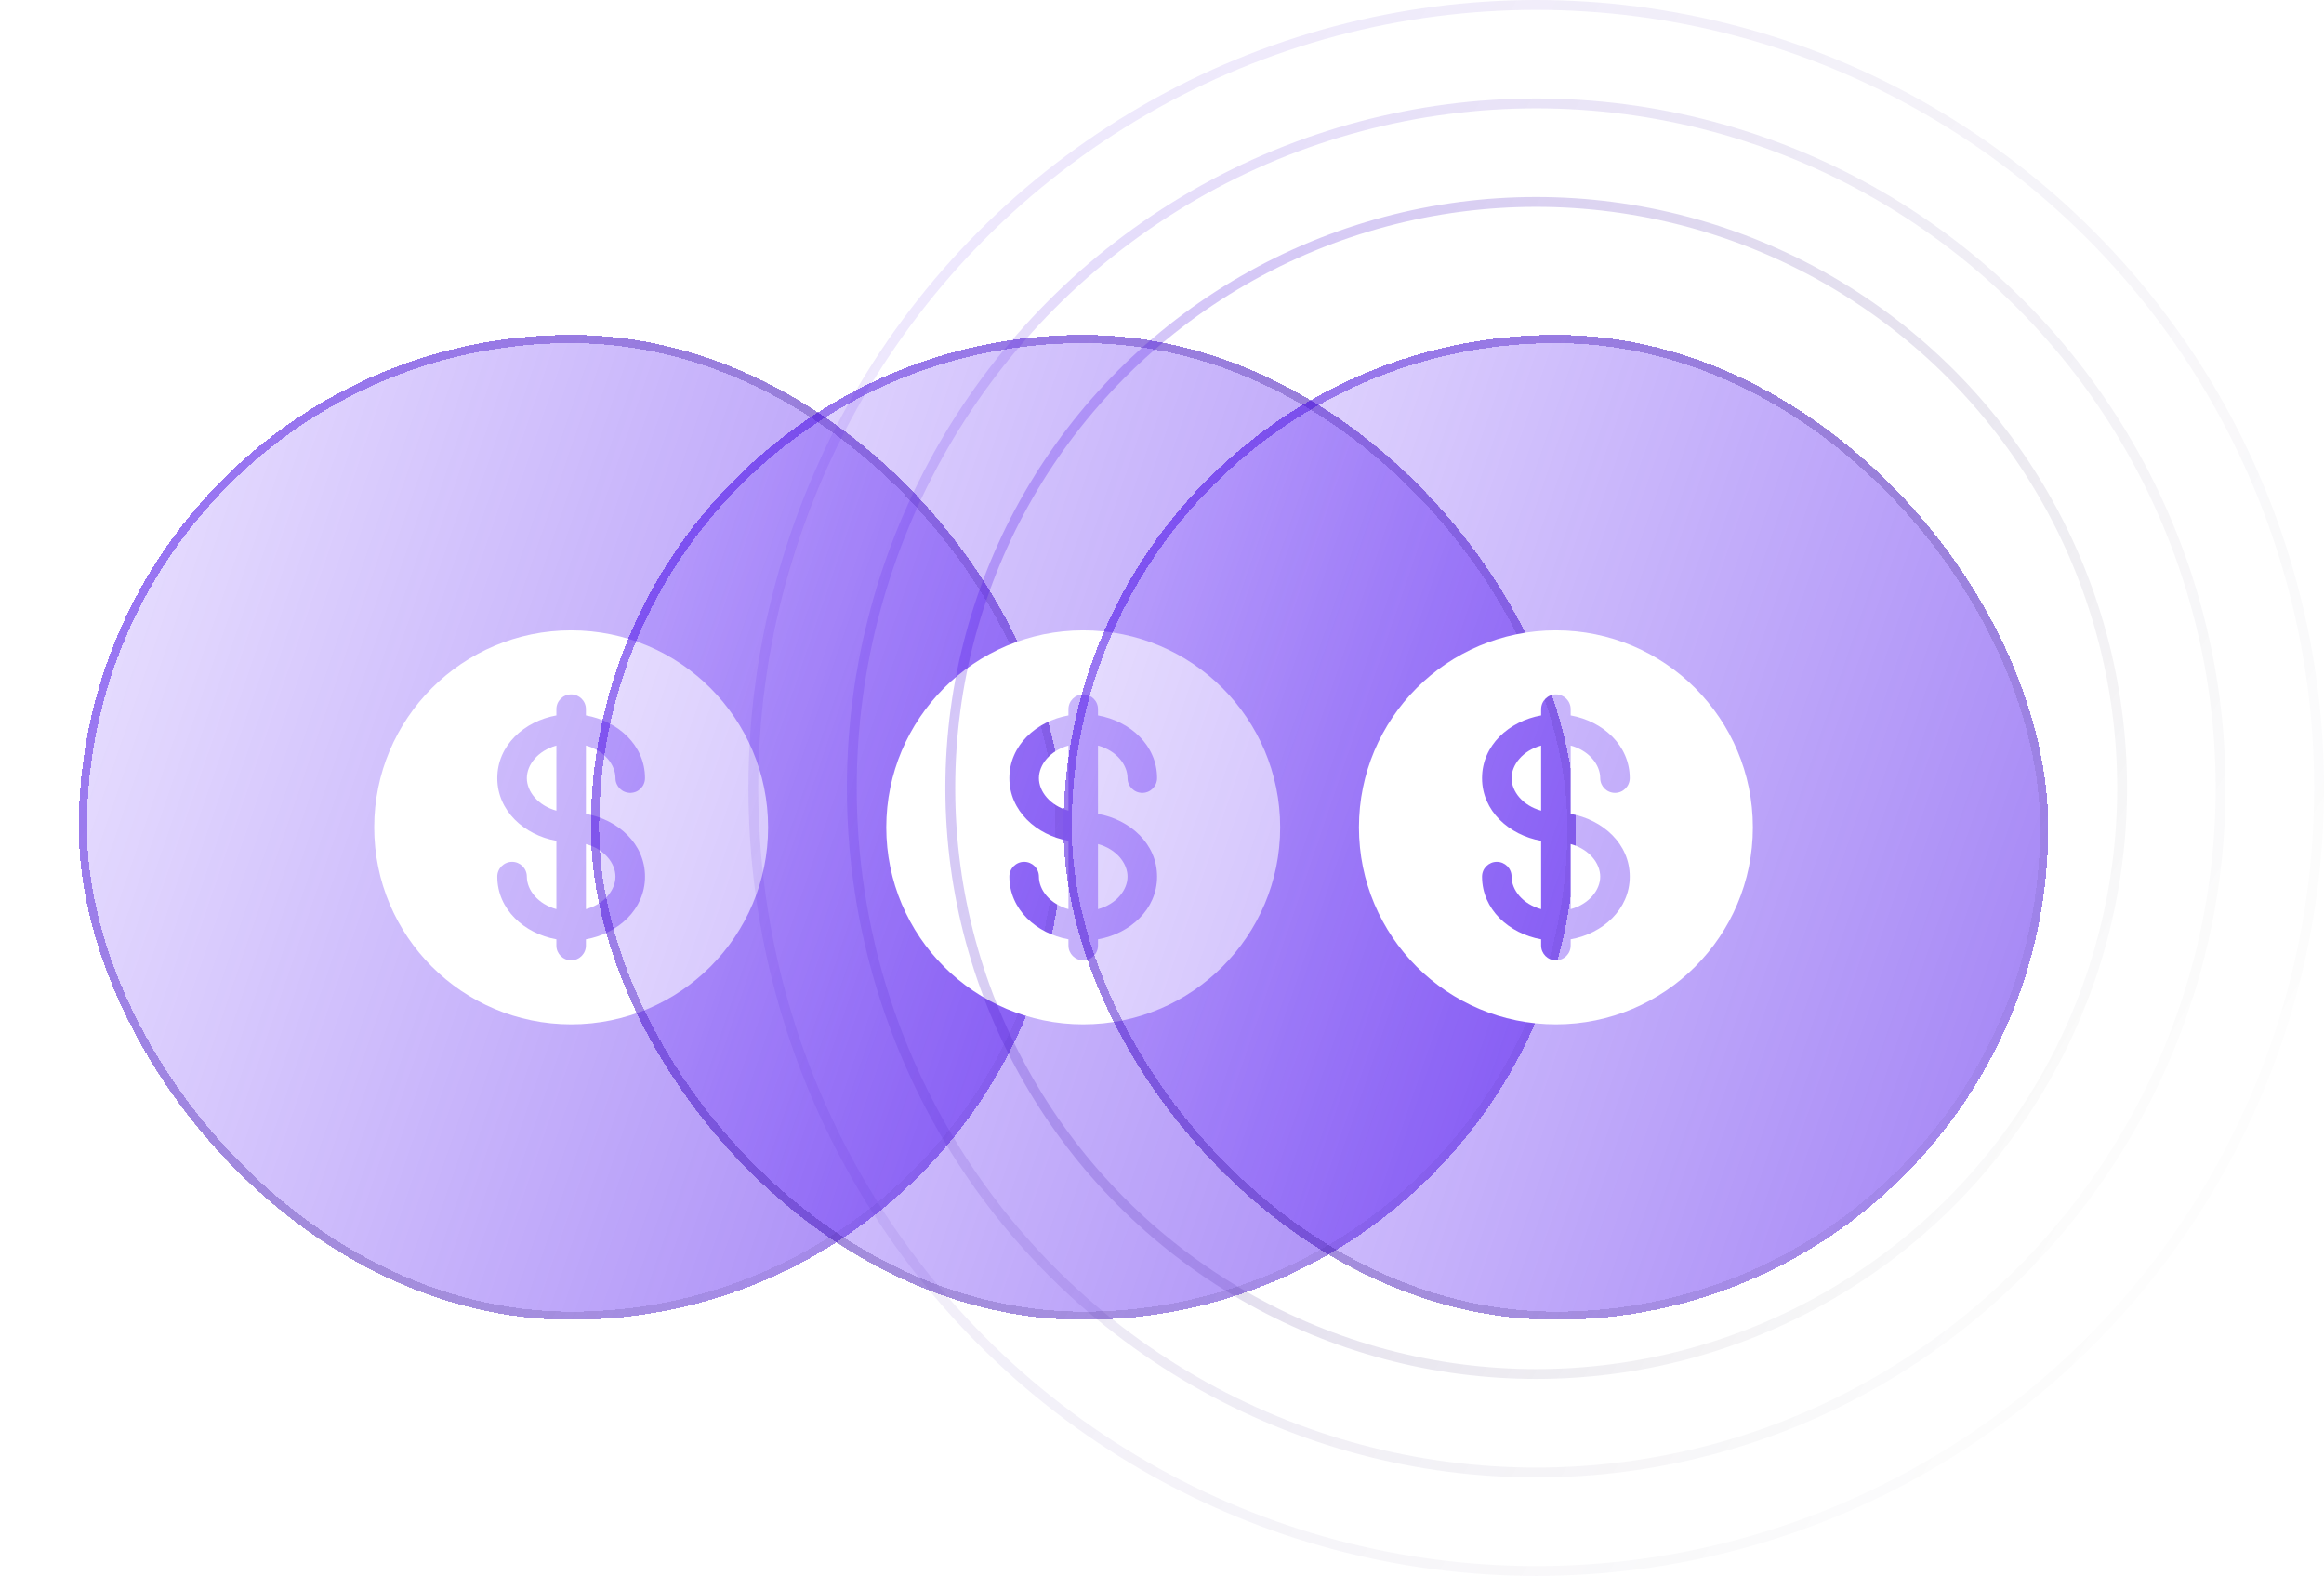 <svg width="236" height="160" viewBox="0 0 236 160" fill="none" xmlns="http://www.w3.org/2000/svg">
<g filter="url(#filter0_d_1238_15907)">
<rect x="6" y="30" width="100" height="100" rx="50" fill="url(#paint0_linear_1238_15907)" shape-rendering="crispEdges"/>
<rect x="6.417" y="30.417" width="99.167" height="99.167" rx="49.583" stroke="url(#paint1_linear_1238_15907)" stroke-width="0.833" shape-rendering="crispEdges"/>
<path d="M54.5 71.695C52.628 72.207 51.5 73.643 51.5 75C51.5 76.357 52.628 77.793 54.5 78.305V71.695Z" fill="white"/>
<path d="M57.5 81.695V88.305C59.372 87.793 60.5 86.357 60.5 85C60.5 83.643 59.372 82.207 57.5 81.695Z" fill="white"/>
<path fill-rule="evenodd" clip-rule="evenodd" d="M76 80C76 91.046 67.046 100 56 100C44.954 100 36 91.046 36 80C36 68.954 44.954 60 56 60C67.046 60 76 68.954 76 80ZM56 66.5C56.828 66.5 57.5 67.172 57.5 68V68.633C60.761 69.217 63.5 71.667 63.5 75C63.5 75.828 62.828 76.5 62 76.5C61.172 76.5 60.5 75.828 60.5 75C60.5 73.643 59.372 72.207 57.5 71.695V78.633C60.761 79.217 63.5 81.667 63.5 85C63.5 88.333 60.761 90.783 57.5 91.367V92C57.5 92.828 56.828 93.5 56 93.5C55.172 93.5 54.5 92.828 54.5 92V91.367C51.239 90.783 48.5 88.333 48.5 85C48.5 84.172 49.172 83.5 50 83.5C50.828 83.5 51.5 84.172 51.5 85C51.5 86.357 52.628 87.793 54.5 88.305V81.367C51.239 80.783 48.5 78.333 48.5 75C48.5 71.667 51.239 69.217 54.5 68.633V68C54.5 67.172 55.172 66.5 56 66.5Z" fill="white"/>
</g>
<g filter="url(#filter1_d_1238_15907)">
<rect x="58" y="30" width="100" height="100" rx="50" fill="url(#paint2_linear_1238_15907)" shape-rendering="crispEdges"/>
<rect x="58.417" y="30.417" width="99.167" height="99.167" rx="49.583" stroke="url(#paint3_linear_1238_15907)" stroke-width="0.833" shape-rendering="crispEdges"/>
<path d="M106.5 71.695C104.628 72.207 103.5 73.643 103.5 75C103.5 76.357 104.628 77.793 106.5 78.305V71.695Z" fill="white"/>
<path d="M109.5 81.695V88.305C111.372 87.793 112.5 86.357 112.5 85C112.5 83.643 111.372 82.207 109.5 81.695Z" fill="white"/>
<path fill-rule="evenodd" clip-rule="evenodd" d="M128 80C128 91.046 119.046 100 108 100C96.954 100 88 91.046 88 80C88 68.954 96.954 60 108 60C119.046 60 128 68.954 128 80ZM108 66.5C108.828 66.5 109.5 67.172 109.5 68V68.633C112.761 69.217 115.5 71.667 115.5 75C115.5 75.828 114.828 76.5 114 76.5C113.172 76.5 112.5 75.828 112.5 75C112.5 73.643 111.372 72.207 109.5 71.695V78.633C112.761 79.217 115.5 81.667 115.5 85C115.5 88.333 112.761 90.783 109.5 91.367V92C109.5 92.828 108.828 93.5 108 93.5C107.172 93.5 106.5 92.828 106.5 92V91.367C103.239 90.783 100.5 88.333 100.5 85C100.5 84.172 101.172 83.5 102 83.5C102.828 83.5 103.5 84.172 103.5 85C103.5 86.357 104.628 87.793 106.5 88.305V81.367C103.239 80.783 100.5 78.333 100.5 75C100.5 71.667 103.239 69.217 106.5 68.633V68C106.5 67.172 107.172 66.5 108 66.5Z" fill="white"/>
</g>
<g filter="url(#filter2_d_1238_15907)">
<rect x="106" y="30" width="100" height="100" rx="50" fill="url(#paint4_linear_1238_15907)" shape-rendering="crispEdges"/>
<rect x="106.417" y="30.417" width="99.167" height="99.167" rx="49.583" stroke="url(#paint5_linear_1238_15907)" stroke-width="0.833" shape-rendering="crispEdges"/>
<path d="M154.5 71.695C152.628 72.207 151.5 73.643 151.5 75C151.5 76.357 152.628 77.793 154.5 78.305V71.695Z" fill="white"/>
<path d="M157.5 81.695V88.305C159.372 87.793 160.5 86.357 160.5 85C160.5 83.643 159.372 82.207 157.5 81.695Z" fill="white"/>
<path fill-rule="evenodd" clip-rule="evenodd" d="M176 80C176 91.046 167.046 100 156 100C144.954 100 136 91.046 136 80C136 68.954 144.954 60 156 60C167.046 60 176 68.954 176 80ZM156 66.5C156.828 66.5 157.5 67.172 157.5 68V68.633C160.761 69.217 163.5 71.667 163.5 75C163.5 75.828 162.828 76.5 162 76.5C161.172 76.5 160.5 75.828 160.5 75C160.5 73.643 159.372 72.207 157.5 71.695V78.633C160.761 79.217 163.5 81.667 163.5 85C163.5 88.333 160.761 90.783 157.5 91.367V92C157.5 92.828 156.828 93.5 156 93.5C155.172 93.5 154.5 92.828 154.5 92V91.367C151.239 90.783 148.5 88.333 148.5 85C148.5 84.172 149.172 83.5 150 83.5C150.828 83.5 151.5 84.172 151.5 85C151.5 86.357 152.628 87.793 154.5 88.305V81.367C151.239 80.783 148.5 78.333 148.5 75C148.5 71.667 151.239 69.217 154.5 68.633V68C154.5 67.172 155.172 66.5 156 66.5Z" fill="white"/>
</g>
<circle opacity="0.5" cx="156" cy="80" r="59.5" stroke="url(#paint6_linear_1238_15907)"/>
<circle opacity="0.3" cx="156" cy="80" r="69.5" stroke="url(#paint7_linear_1238_15907)"/>
<circle opacity="0.2" cx="156" cy="80" r="79.5" stroke="url(#paint8_linear_1238_15907)"/>
<defs>
<filter id="filter0_d_1238_15907" x="-35.667" y="-11.667" width="183.333" height="183.333" filterUnits="userSpaceOnUse" color-interpolation-filters="sRGB">
<feFlood flood-opacity="0" result="BackgroundImageFix"/>
<feColorMatrix in="SourceAlpha" type="matrix" values="0 0 0 0 0 0 0 0 0 0 0 0 0 0 0 0 0 0 127 0" result="hardAlpha"/>
<feOffset dx="2" dy="4"/>
<feGaussianBlur stdDeviation="4"/>
<feComposite in2="hardAlpha" operator="out"/>
<feColorMatrix type="matrix" values="0 0 0 0 0.168 0 0 0 0 0 0 0 0 0 0.605 0 0 0 0.4 0"/>
<feBlend mode="normal" in2="BackgroundImageFix" result="effect1_dropShadow_1238_15907"/>
<feBlend mode="normal" in="SourceGraphic" in2="effect1_dropShadow_1238_15907" result="shape"/>
</filter>
<filter id="filter1_d_1238_15907" x="16.333" y="-11.667" width="183.333" height="183.333" filterUnits="userSpaceOnUse" color-interpolation-filters="sRGB">
<feFlood flood-opacity="0" result="BackgroundImageFix"/>
<feColorMatrix in="SourceAlpha" type="matrix" values="0 0 0 0 0 0 0 0 0 0 0 0 0 0 0 0 0 0 127 0" result="hardAlpha"/>
<feOffset dx="2" dy="4"/>
<feGaussianBlur stdDeviation="4"/>
<feComposite in2="hardAlpha" operator="out"/>
<feColorMatrix type="matrix" values="0 0 0 0 0.168 0 0 0 0 0 0 0 0 0 0.605 0 0 0 0.4 0"/>
<feBlend mode="normal" in2="BackgroundImageFix" result="effect1_dropShadow_1238_15907"/>
<feBlend mode="normal" in="SourceGraphic" in2="effect1_dropShadow_1238_15907" result="shape"/>
</filter>
<filter id="filter2_d_1238_15907" x="64.333" y="-11.667" width="183.333" height="183.333" filterUnits="userSpaceOnUse" color-interpolation-filters="sRGB">
<feFlood flood-opacity="0" result="BackgroundImageFix"/>
<feColorMatrix in="SourceAlpha" type="matrix" values="0 0 0 0 0 0 0 0 0 0 0 0 0 0 0 0 0 0 127 0" result="hardAlpha"/>
<feOffset dx="2" dy="4"/>
<feGaussianBlur stdDeviation="4"/>
<feComposite in2="hardAlpha" operator="out"/>
<feColorMatrix type="matrix" values="0 0 0 0 0.168 0 0 0 0 0 0 0 0 0 0.605 0 0 0 0.4 0"/>
<feBlend mode="normal" in2="BackgroundImageFix" result="effect1_dropShadow_1238_15907"/>
<feBlend mode="normal" in="SourceGraphic" in2="effect1_dropShadow_1238_15907" result="shape"/>
</filter>
<linearGradient id="paint0_linear_1238_15907" x1="6" y1="30" x2="126.119" y2="70.874" gradientUnits="userSpaceOnUse">
<stop stop-color="#4601FA" stop-opacity="0.1"/>
<stop offset="1" stop-color="#4000E8" stop-opacity="0.5"/>
</linearGradient>
<linearGradient id="paint1_linear_1238_15907" x1="10.275" y1="41.188" x2="112.421" y2="101.659" gradientUnits="userSpaceOnUse">
<stop stop-color="#4601FA" stop-opacity="0.5"/>
<stop offset="1" stop-opacity="0"/>
</linearGradient>
<linearGradient id="paint2_linear_1238_15907" x1="58" y1="30" x2="178.119" y2="70.874" gradientUnits="userSpaceOnUse">
<stop stop-color="#4601FA" stop-opacity="0.1"/>
<stop offset="1" stop-color="#4000E8" stop-opacity="0.5"/>
</linearGradient>
<linearGradient id="paint3_linear_1238_15907" x1="62.275" y1="41.188" x2="164.421" y2="101.659" gradientUnits="userSpaceOnUse">
<stop stop-color="#4601FA" stop-opacity="0.5"/>
<stop offset="1" stop-opacity="0"/>
</linearGradient>
<linearGradient id="paint4_linear_1238_15907" x1="106" y1="30" x2="226.119" y2="70.874" gradientUnits="userSpaceOnUse">
<stop stop-color="#4601FA" stop-opacity="0.1"/>
<stop offset="1" stop-color="#4000E8" stop-opacity="0.5"/>
</linearGradient>
<linearGradient id="paint5_linear_1238_15907" x1="110.275" y1="41.188" x2="212.421" y2="101.659" gradientUnits="userSpaceOnUse">
<stop stop-color="#4601FA" stop-opacity="0.5"/>
<stop offset="1" stop-opacity="0"/>
</linearGradient>
<linearGradient id="paint6_linear_1238_15907" x1="101.13" y1="33.425" x2="223.705" y2="105.99" gradientUnits="userSpaceOnUse">
<stop stop-color="#4601FA" stop-opacity="0.5"/>
<stop offset="1" stop-opacity="0"/>
</linearGradient>
<linearGradient id="paint7_linear_1238_15907" x1="91.985" y1="25.663" x2="234.989" y2="110.322" gradientUnits="userSpaceOnUse">
<stop stop-color="#4601FA" stop-opacity="0.5"/>
<stop offset="1" stop-opacity="0"/>
</linearGradient>
<linearGradient id="paint8_linear_1238_15907" x1="82.84" y1="17.9" x2="246.273" y2="114.654" gradientUnits="userSpaceOnUse">
<stop stop-color="#4601FA" stop-opacity="0.5"/>
<stop offset="1" stop-opacity="0"/>
</linearGradient>
</defs>
</svg>
